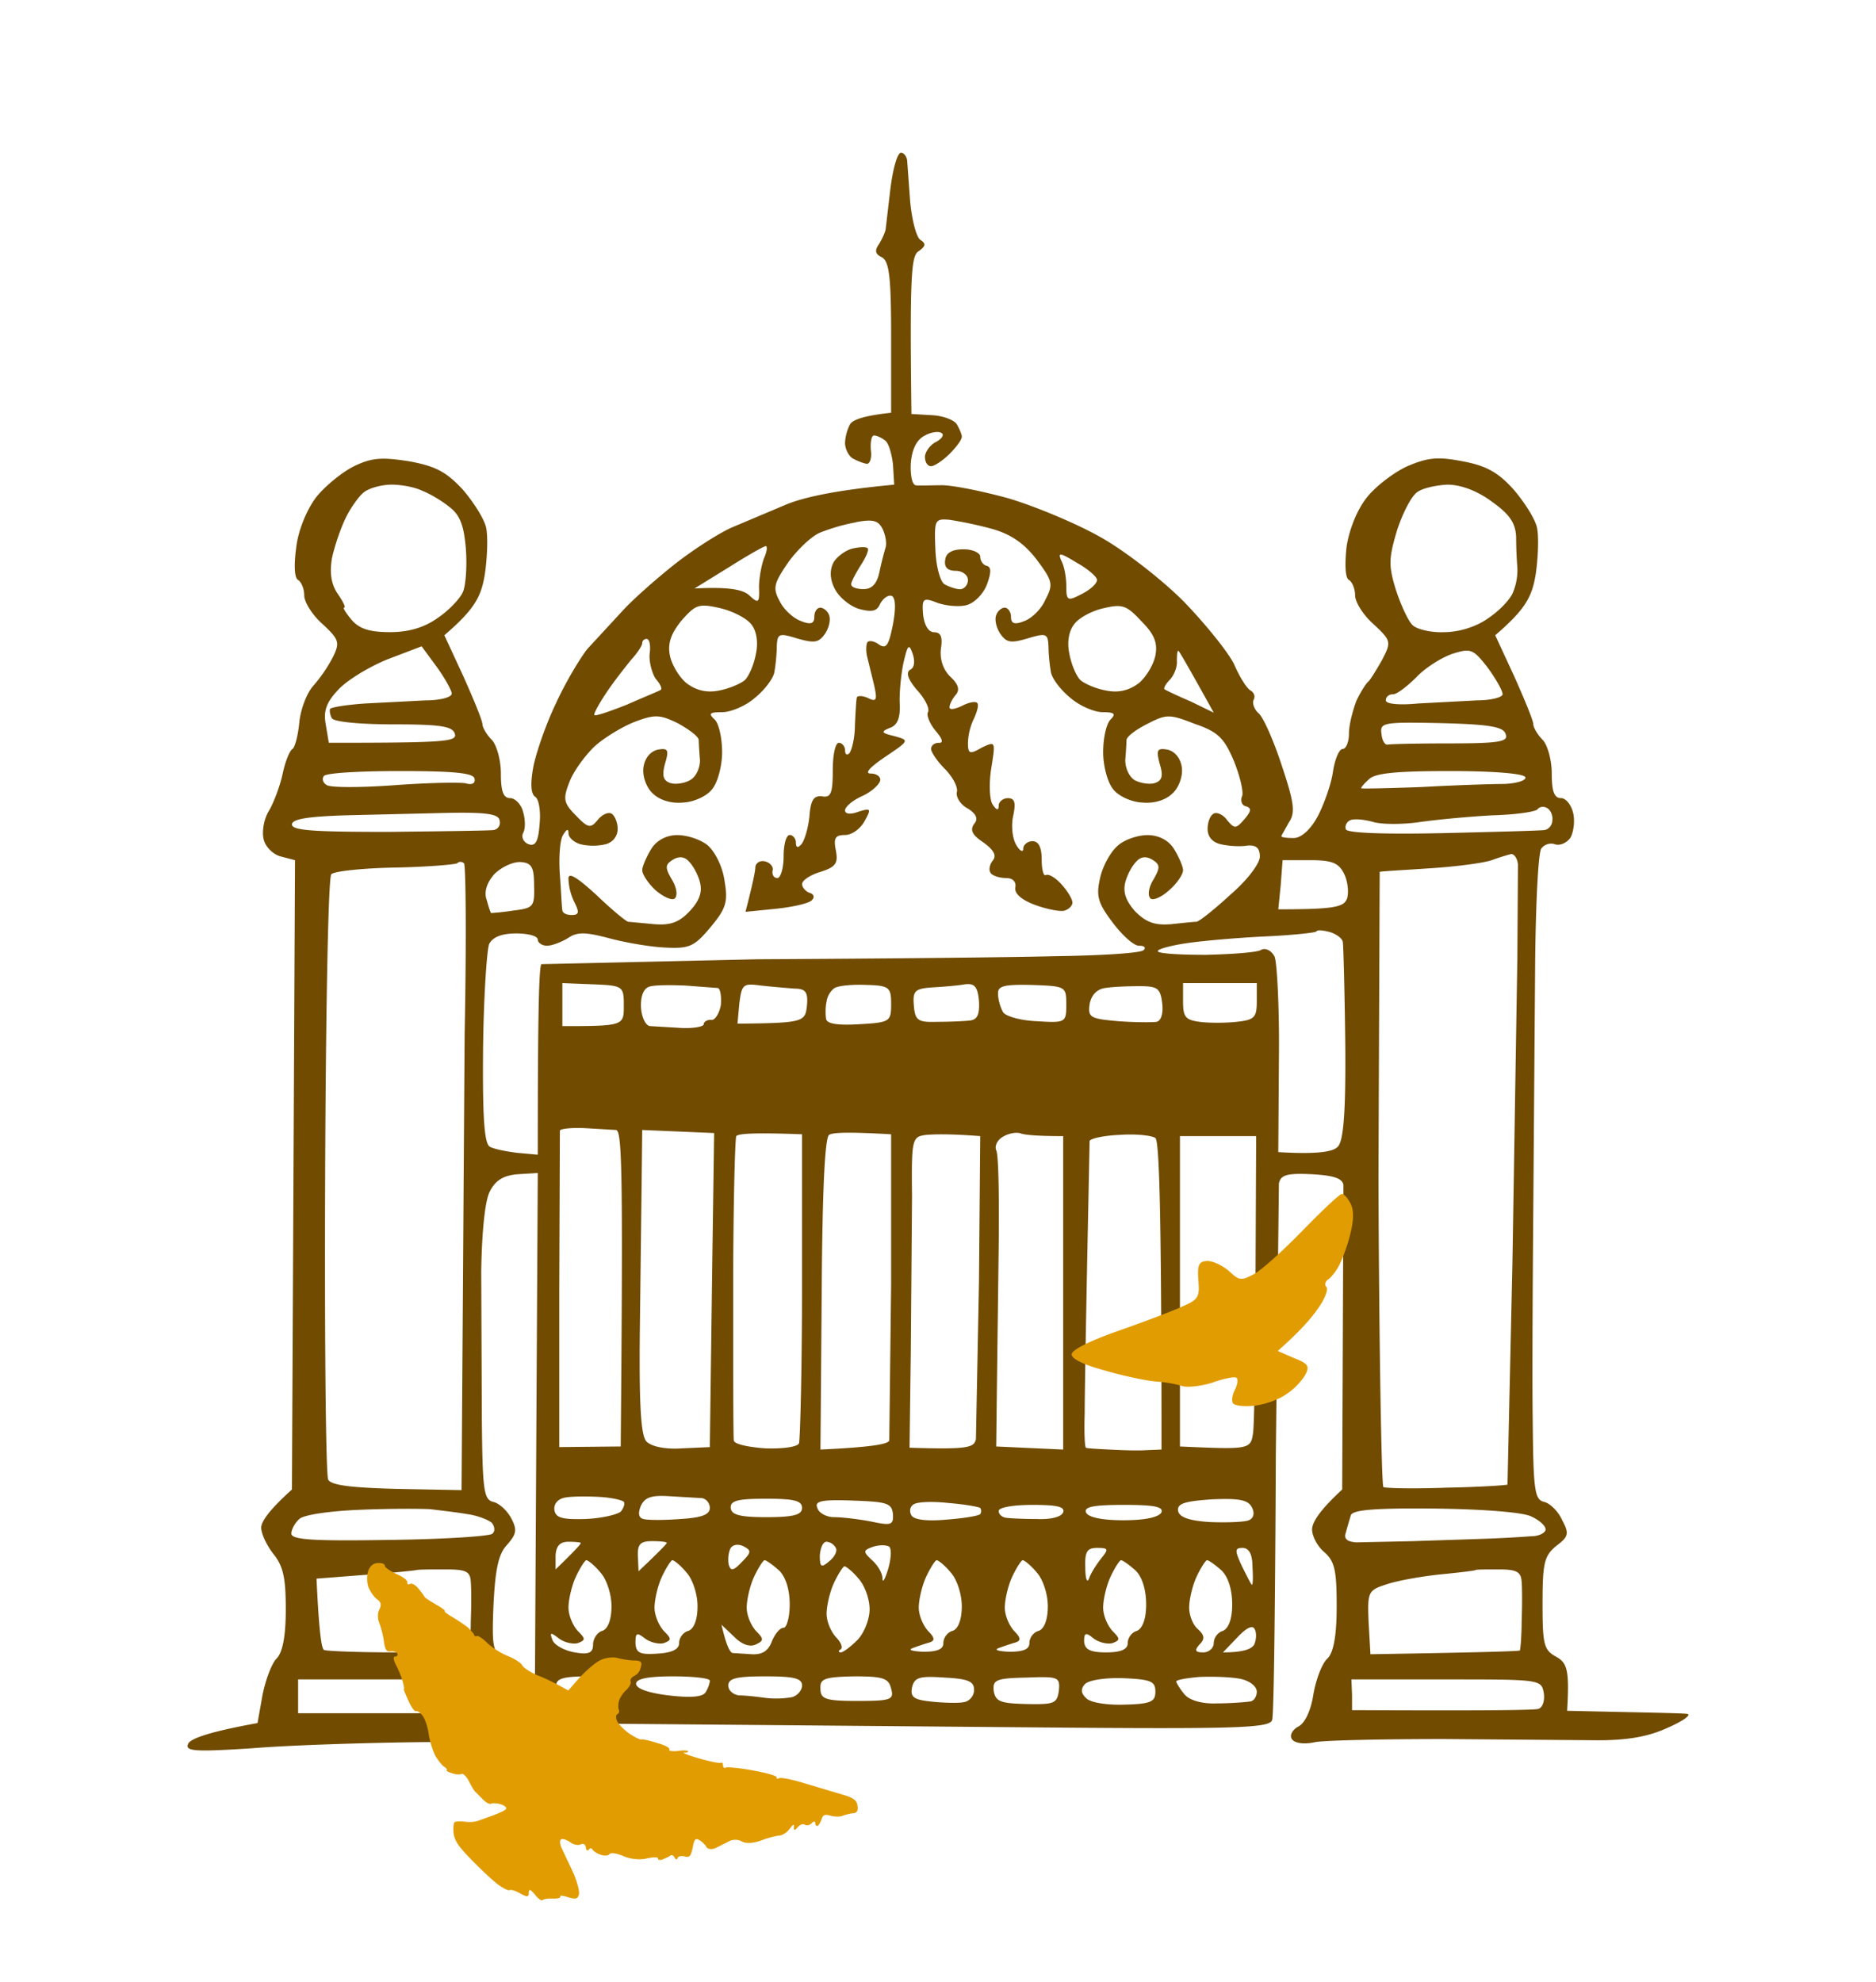 <svg xmlns="http://www.w3.org/2000/svg" width="160" height="169" fill="none" xmlns:v="https://vecta.io/nano"><g filter="url(#A)"><path fill-rule="evenodd" d="M75.95 14.816l-.419 3.564c-.052.262-.315.839-.577 1.258-.367.524-.314.839.262 1.101.629.367.786 1.677.786 6.814v6.447c-2.463.262-3.302.629-3.512.996a3.89 3.89 0 0 0-.419 1.572c0 .524.314 1.101.629 1.31.367.21.891.419 1.206.472.262.052.472-.472.367-1.153-.052-.681.052-1.258.262-1.258.262 0 .681.21.944.419.314.21.577 1.153.681 2.044l.105 1.73c-5.084.472-7.757 1.101-9.172 1.677L62.375 43.8c-1.153.524-3.25 1.887-4.665 2.987s-3.459 2.883-4.455 3.931l-3.145 3.407c-.629.786-1.887 2.883-2.673 4.612-.839 1.73-1.677 4.141-1.939 5.399-.28 1.502-.227 2.376.157 2.621.315.21.472 1.258.367 2.306-.105 1.52-.367 1.939-.943 1.73-.419-.157-.629-.577-.472-.943.21-.314.21-1.153 0-1.834-.157-.629-.681-1.153-1.101-1.153-.577 0-.786-.576-.786-2.096 0-1.153-.367-2.463-.786-2.883s-.786-1.048-.786-1.31c0-.315-.734-2.096-1.625-4.088l-1.625-3.512c2.621-2.254 3.145-3.302 3.459-5.241.21-1.468.262-3.197.105-3.931s-1.048-2.149-1.992-3.25c-1.415-1.52-2.306-1.992-4.56-2.411-2.358-.367-3.197-.315-4.717.419-1.048.524-2.516 1.73-3.25 2.673-.786 1.048-1.52 2.83-1.677 4.245-.21 1.52-.157 2.621.157 2.778.262.157.524.734.524 1.31s.681 1.677 1.572 2.463c1.415 1.31 1.468 1.572.891 2.778a12.79 12.79 0 0 1-1.677 2.463c-.576.629-1.101 2.044-1.206 3.145s-.367 2.097-.576 2.254c-.262.157-.629 1.101-.839 2.097s-.734 2.411-1.153 3.145c-.472.734-.629 1.834-.472 2.463.157.681.839 1.31 1.468 1.468l1.206.314-.262 53.67c-2.044 1.835-2.621 2.778-2.621 3.25 0 .524.472 1.52 1.048 2.254.839 1.048 1.048 2.044 1.048 4.717 0 2.253-.262 3.669-.786 4.193-.419.419-.943 1.834-1.205 3.144l-.419 2.359c-4.35.786-5.765 1.363-5.923 1.782-.262.629.577.681 5.451.367 3.145-.262 9.696-.472 14.518-.524 7.285-.053 8.858-.21 9.067-.839.157-.419-.053-.943-.524-1.205-.577-.262-.734-.891-.524-2.464.21-1.782.105-2.149-.943-2.62-1.048-.524-1.153-.839-.996-4.613.157-3.04.419-4.297 1.153-5.084.786-.891.891-1.258.367-2.253-.367-.682-1.048-1.311-1.572-1.416-.786-.209-.891-1.048-.943-7.232l-.052-12.422c.052-3.355.314-6.028.734-6.814.472-.943 1.153-1.363 2.359-1.467l1.73-.105-.262 46.909 42.611.367c17.453.157 20.074.052 20.283-.629.158-.419.262-10.692.315-22.8l.262-22.956c.157-.734.681-.891 2.83-.786 1.887.105 2.621.367 2.673.943l-.052 13.365-.053 12.579c-1.991 1.835-2.568 2.83-2.568 3.407s.472 1.468 1.048 1.939c.891.786 1.049 1.573 1.049 4.613 0 2.515-.262 3.931-.787 4.455-.471.419-.995 1.834-1.205 3.092-.21 1.363-.734 2.463-1.31 2.725-.472.262-.734.734-.524 1.049.262.367 1.048.471 1.991.262.839-.158 5.818-.262 11.007-.262l13.103.104c2.568 0 4.35-.314 6.027-1.1 1.311-.577 1.992-1.101 1.573-1.153s-2.935-.105-5.504-.157l-4.717-.105c.21-3.512 0-4.088-.943-4.613-1.048-.576-1.153-1.048-1.153-4.559 0-3.46.157-4.036 1.153-4.875 1.048-.786 1.153-1.048.524-2.201-.314-.734-1.048-1.468-1.572-1.573-.787-.209-.891-1.048-.944-6.97-.052-3.669 0-11.95.053-18.45l.157-20.702c.052-4.927.262-9.225.524-9.591a1.05 1.05 0 0 1 1.153-.367c.419.157.996-.105 1.31-.524.262-.419.42-1.363.262-2.097s-.629-1.31-1.048-1.31c-.576 0-.786-.576-.786-2.096 0-1.153-.367-2.463-.786-2.883s-.786-1.048-.786-1.31c0-.315-.734-2.096-1.625-4.088l-1.625-3.512c2.621-2.254 3.145-3.302 3.459-5.241.21-1.468.262-3.197.105-3.931s-1.048-2.149-1.992-3.25c-1.31-1.468-2.358-2.044-4.35-2.411-2.149-.419-2.987-.315-4.717.419-1.153.524-2.725 1.73-3.459 2.673-.839 1.048-1.52 2.778-1.73 4.245-.157 1.52-.105 2.621.21 2.778.262.157.524.734.524 1.31s.681 1.677 1.572 2.463c1.52 1.415 1.52 1.52.734 3.04-.472.839-.996 1.677-1.153 1.834-.21.157-.681.891-1.048 1.677-.315.839-.629 2.044-.629 2.778s-.262 1.31-.524 1.31c-.315 0-.682.891-.839 1.939-.157 1.101-.786 2.83-1.31 3.826-.629 1.153-1.415 1.834-2.044 1.834-.577 0-1.048-.052-1.048-.157 0-.052.314-.577.628-1.153.577-.839.472-1.677-.576-4.822-.681-2.097-1.572-4.141-1.992-4.507-.367-.315-.576-.891-.419-1.153.157-.315 0-.629-.262-.786-.315-.157-.944-1.153-1.415-2.254-.524-1.048-2.464-3.459-4.35-5.398-1.887-1.887-5.085-4.35-7.076-5.451-2.044-1.153-5.556-2.621-7.862-3.302-2.306-.629-4.927-1.153-5.765-1.101-.891 0-1.834.052-2.096 0-.315-.053-.472-.891-.419-1.887.105-1.223.507-2.009 1.206-2.358.576-.315 1.206-.367 1.415-.21.262.157 0 .524-.524.786-.472.262-.891.839-.891 1.258s.21.786.524.786c.262 0 .996-.472 1.572-1.048s1.048-1.206 1.048-1.467c0-.21-.21-.681-.419-1.048s-1.153-.734-2.096-.786l-1.782-.105c-.157-12.16 0-13.522.629-13.889.577-.419.629-.629.157-.943-.367-.21-.734-1.677-.891-3.25l-.262-3.564c-.052-.315-.262-.629-.524-.629-.314 0-.681 1.363-.891 2.988zM31.138 40.707c.472-.315 1.468-.577 2.254-.577.839 0 1.992.21 2.621.524.681.262 1.73.891 2.359 1.415.891.681 1.205 1.625 1.363 3.564.105 1.415 0 3.092-.262 3.669s-1.206 1.572-2.149 2.201c-1.118.804-2.463 1.206-4.036 1.206-1.73 0-2.621-.262-3.302-1.048-.472-.577-.786-1.048-.629-1.048s-.105-.524-.576-1.205c-.524-.786-.681-1.73-.472-2.988.21-.996.734-2.568 1.205-3.512s1.206-1.939 1.625-2.201zm89.678.105c.42-.367 1.625-.629 2.621-.681 1.153 0 2.568.524 3.826 1.468 1.468 1.048 1.992 1.782 2.044 2.988a35.95 35.95 0 0 0 .105 2.621 4.94 4.94 0 0 1-.367 2.096c-.21.577-1.153 1.572-2.096 2.201-.996.734-2.516 1.206-3.774 1.206-1.153.052-2.411-.262-2.726-.629-.367-.367-.995-1.73-1.415-3.04-.629-2.044-.576-2.673.105-4.979.472-1.468 1.206-2.883 1.677-3.25zm-47.8 2.516c1.415-.262 1.887-.157 2.254.576.262.524.367 1.258.262 1.572-.105.367-.367 1.31-.524 2.096-.21.996-.629 1.468-1.363 1.468-.577 0-1.048-.157-1.048-.419 0-.21.367-.891.786-1.572.419-.629.734-1.31.629-1.468-.052-.157-.629-.157-1.31 0-.629.157-1.363.734-1.625 1.206-.314.629-.314 1.363.105 2.201.367.734 1.258 1.468 2.044 1.73 1.153.314 1.572.21 1.835-.419.262-.472.681-.786.996-.681.314.157.367.996.105 2.411-.367 1.834-.577 2.149-1.206 1.73-.419-.314-.891-.367-.996-.157-.105.262-.105.786 0 1.206l.576 2.359c.315 1.363.21 1.52-.524 1.153-.472-.21-.943-.21-.943 0-.052.262-.105 1.258-.157 2.358 0 1.048-.262 2.097-.472 2.359-.21.21-.367.105-.367-.262 0-.315-.262-.629-.524-.629-.314 0-.524 1.048-.524 2.358 0 1.939-.157 2.359-.943 2.201-.681-.052-.943.314-1.048 1.73-.105.996-.419 2.044-.681 2.359-.314.349-.472.297-.472-.157 0-.314-.262-.629-.524-.629-.314 0-.524.839-.524 1.835s-.262 1.834-.524 1.834c-.314 0-.472-.262-.419-.629.105-.315-.21-.681-.629-.786s-.786.105-.839.472c0 .367-.21 1.363-.839 3.826l2.621-.262c1.468-.157 2.83-.472 3.04-.734.262-.262.157-.524-.21-.629-.314-.105-.629-.472-.629-.734 0-.314.681-.786 1.572-1.048 1.31-.419 1.52-.734 1.31-1.834-.21-1.048-.052-1.31.786-1.31.576 0 1.31-.524 1.677-1.205.576-1.048.524-1.101-.524-.786-.681.262-1.153.21-1.153-.105s.629-.839 1.415-1.205c.734-.314 1.468-.944 1.572-1.31.105-.314-.262-.629-.786-.629-.577 0-.105-.524 1.206-1.415 2.097-1.415 2.097-1.415.786-1.782-1.101-.262-1.153-.367-.419-.681.681-.21.943-.839.891-2.044-.052-.891.105-2.516.314-3.512.367-1.572.472-1.677.786-.786.21.629.157 1.206-.21 1.363-.384.245-.192.821.577 1.73.681.734 1.101 1.572.943 1.887-.157.262.157.996.629 1.572.629.734.716 1.083.262 1.048-.314 0-.629.21-.629.524 0 .262.524 1.048 1.153 1.677.681.681 1.153 1.572 1.048 1.992s.315 1.101.944 1.415c.734.472.891.891.524 1.31-.367.524-.157.943.786 1.572.943.681 1.153 1.153.786 1.572-.262.367-.367.839-.105 1.101.21.21.786.367 1.258.367.577 0 .891.314.786.839-.052.524.577 1.048 1.73 1.468.996.367 2.149.577 2.463.472.367-.105.681-.419.681-.681 0-.314-.419-.996-.943-1.572-.472-.524-1.048-.891-1.31-.786-.21.157-.367-.472-.367-1.31 0-1.048-.262-1.572-.786-1.572-.419 0-.786.314-.786.629 0 .367-.314.21-.629-.367s-.419-1.677-.21-2.516c.21-1.048.105-1.415-.472-1.415-.419 0-.786.315-.786.629 0 .454-.175.419-.524-.105-.262-.419-.314-1.834-.105-3.092.367-2.306.367-2.306-.839-1.73-.996.576-1.153.524-1.153-.419a5.16 5.16 0 0 1 .524-2.096c.262-.577.419-1.153.262-1.31s-.734-.052-1.31.262c-.576.262-1.048.367-1.048.105 0-.21.21-.681.524-1.048.367-.419.262-.891-.472-1.572-.576-.577-.891-1.415-.786-2.358.157-.996 0-1.415-.577-1.415-.472 0-.839-.577-.944-1.52-.105-1.363 0-1.468 1.206-.996.734.262 1.835.367 2.463.21.681-.157 1.468-.943 1.782-1.782.367-.996.367-1.468 0-1.572-.314-.052-.576-.419-.576-.786 0-.315-.629-.629-1.415-.629-.978 0-1.502.297-1.572.891-.105.629.192.943.891.943.577 0 1.048.367 1.048.786s-.314.786-.681.786c-.314 0-.943-.21-1.31-.419s-.734-1.52-.786-2.987c-.105-2.516-.052-2.621 1.206-2.516a34.16 34.16 0 0 1 3.669.786c1.625.472 2.725 1.258 3.774 2.621 1.363 1.834 1.415 2.096.734 3.407-.367.839-1.206 1.625-1.834 1.834-.786.315-1.101.21-1.101-.367 0-.419-.262-.786-.524-.786-.314 0-.629.314-.734.629-.157.367 0 1.101.367 1.625.524.734.891.786 2.306.367 1.572-.472 1.73-.419 1.782.629a14.98 14.98 0 0 0 .21 2.254c.105.577.891 1.572 1.677 2.201.786.681 2.044 1.206 2.725 1.206 1.048 0 1.153.157.681.629-.367.367-.629 1.625-.629 2.778s.367 2.568.839 3.145c.419.576 1.52 1.101 2.463 1.153 1.048.105 2.044-.21 2.621-.786.524-.472.891-1.468.786-2.201-.105-.786-.577-1.363-1.206-1.52-.891-.157-.996 0-.681 1.206.314.996.21 1.415-.367 1.625-.419.157-1.206.052-1.73-.21-.472-.262-.839-.996-.839-1.73.052-.629.105-1.468.105-1.73.052-.314.839-.891 1.782-1.363 1.625-.839 1.887-.839 4.035 0 1.992.681 2.516 1.206 3.355 3.197.524 1.31.838 2.673.681 2.988-.157.367 0 .786.315.839.524.157.471.419-.105 1.101-.734.839-.839.839-1.468.105-.314-.472-.891-.734-1.153-.577-.314.157-.524.734-.524 1.31 0 .681.419 1.153 1.153 1.31.681.157 1.677.21 2.254.105.734-.053 1.048.21 1.048.943 0 .576-1.048 1.992-2.516 3.25-1.362 1.258-2.62 2.254-2.882 2.306-.21 0-1.206.105-2.202.21-1.363.105-2.097-.157-3.04-1.101-.786-.891-1.048-1.625-.839-2.463.157-.629.577-1.415.944-1.782.367-.419.839-.472 1.363-.157.681.419.681.681.105 1.677-.419.681-.524 1.363-.262 1.625.21.21.943-.105 1.572-.681.681-.577 1.206-1.363 1.206-1.73 0-.314-.367-1.153-.787-1.834-.471-.734-1.31-1.153-2.253-1.153-.786 0-1.939.367-2.516.891-.629.524-1.31 1.782-1.52 2.778-.367 1.572-.157 2.149 1.101 3.826.839 1.101 1.834 1.992 2.254 1.939.419 0 .577.157.367.367-.21.262-3.616.472-7.547.524-3.983.105-15.357.21-25.368.262l-18.449.419c-.21.157-.315 3.878-.315 16.248l-1.73-.157c-.891-.105-1.992-.314-2.359-.524-.472-.262-.629-2.463-.577-8.386.052-4.35.315-8.386.524-8.91.314-.594 1.083-.891 2.306-.891.996 0 1.834.21 1.834.524 0 .262.367.524.786.524s1.258-.315 1.834-.681c.786-.524 1.52-.472 3.512.052 1.363.367 3.512.734 4.77.786 2.044.105 2.463-.105 3.826-1.73 1.31-1.572 1.52-2.149 1.206-3.931-.157-1.206-.786-2.463-1.415-3.04-.629-.524-1.782-.891-2.621-.891-.891 0-1.73.419-2.201 1.153-.419.681-.786 1.52-.786 1.834 0 .367.524 1.153 1.153 1.73.681.576 1.415.891 1.625.681.262-.262.157-.943-.262-1.625-.577-.996-.577-1.258.105-1.677.524-.314.996-.262 1.363.157.367.367.786 1.153.943 1.782.21.839-.052 1.572-.891 2.463-.891.943-1.625 1.206-2.988 1.101l-2.254-.21c-.21-.052-1.415-1.048-2.725-2.306-1.782-1.625-2.411-1.939-2.358-1.31a4.91 4.91 0 0 0 .524 1.992c.419.839.367 1.048-.262 1.048-.419 0-.786-.157-.786-.419-.052-.21-.105-1.572-.21-2.987-.105-1.468 0-2.988.262-3.407.315-.524.472-.576.472-.157 0 .367.472.786 1.048.943a4.72 4.72 0 0 0 2.096 0c.629-.157 1.048-.681 1.048-1.31 0-.577-.262-1.153-.524-1.31-.314-.157-.839.105-1.206.577-.576.681-.786.681-1.834-.419-1.048-1.048-1.101-1.415-.577-2.778.314-.891 1.258-2.201 2.096-3.04.839-.786 2.411-1.73 3.459-2.149 1.782-.681 2.201-.629 3.721.105.943.524 1.73 1.101 1.782 1.415 0 .262.052 1.101.105 1.73 0 .734-.367 1.468-.891 1.73-.472.262-1.258.367-1.677.21-.576-.21-.681-.629-.419-1.625.367-1.206.262-1.363-.629-1.206-.629.157-1.101.734-1.206 1.52-.105.734.262 1.73.786 2.201.576.576 1.572.891 2.621.786.943-.052 2.044-.577 2.463-1.153.472-.576.839-1.992.839-3.145s-.262-2.411-.629-2.778c-.577-.524-.419-.629.629-.629.734 0 1.992-.524 2.778-1.206.786-.629 1.572-1.625 1.677-2.201s.21-1.572.21-2.254c.052-1.048.21-1.101 1.73-.629 1.467.419 1.834.367 2.359-.367.367-.524.524-1.258.367-1.625-.105-.315-.472-.629-.734-.629-.314 0-.524.367-.524.786 0 .577-.314.681-1.101.367-.629-.21-1.468-.943-1.834-1.677-.629-1.153-.524-1.52.681-3.302.786-1.101 1.992-2.254 2.725-2.568a16.52 16.52 0 0 1 3.092-.891zm-10.902 3.878c1.572-.996 3.04-1.834 3.197-1.834s.105.472-.157 1.048c-.21.577-.419 1.677-.419 2.463.052 1.363-.052 1.415-.839.681-.524-.472-1.677-.734-4.665-.577l2.883-1.782zm28.408-.576c-.314-.734-.157-.734 1.31.157.943.524 1.73 1.206 1.73 1.468 0 .314-.577.839-1.31 1.205-1.206.629-1.31.577-1.31-.681 0-.681-.157-1.677-.419-2.149zM58.13 51.714c1.205-1.363 1.467-1.468 3.302-1.048 1.101.262 2.306.891 2.673 1.415.419.524.576 1.52.367 2.463-.157.891-.577 1.887-.944 2.254-.367.314-1.363.734-2.201.891-1.048.21-1.939 0-2.778-.629-.629-.524-1.258-1.572-1.415-2.359-.21-1.048.105-1.887.996-2.988zm36.007-1.048c1.572-.367 1.939-.262 3.197 1.101 1.101 1.101 1.415 1.834 1.206 2.935-.157.786-.786 1.834-1.415 2.359-.839.629-1.73.839-2.778.629-.891-.157-1.834-.577-2.201-.891-.367-.367-.786-1.363-.943-2.254-.21-.944-.052-1.939.419-2.516.367-.524 1.52-1.153 2.516-1.363zm-39.362 2.988c0-.21.157-.367.367-.367.262 0 .367.577.262 1.31-.052.681.21 1.625.524 2.096.367.419.577.839.419.943s-1.468.629-2.883 1.258c-1.468.576-2.673.996-2.778.891-.052-.157.419-.996 1.048-1.939s1.625-2.201 2.096-2.778c.524-.576.944-1.205.944-1.415zm-18.816.262l1.31 1.782c.681.944 1.258 1.992 1.258 2.254 0 .315-.996.577-2.254.577l-5.084.262c-1.572.105-2.935.314-3.04.472-.052.157 0 .524.157.786.157.314 2.463.524 5.241.524 3.983 0 5.032.157 5.241.786.21.681-.577.786-10.745.786l-.262-1.572c-.21-1.153.052-1.887 1.101-2.987.734-.786 2.621-1.939 4.193-2.568l2.883-1.101zm87.949.629c1.52-.472 1.729-.419 2.987 1.206.681.943 1.258 1.939 1.258 2.254 0 .262-.996.524-2.201.524l-4.98.262c-1.624.157-2.777.052-2.777-.262s.262-.524.629-.524c.314 0 1.205-.681 1.991-1.468.734-.786 2.149-1.677 3.093-1.992zm-23.534.577c0-.577.053-.943.158-.786.104.105.838 1.363 2.987 5.241l-1.939-.944c-1.101-.472-2.097-.943-2.254-1.048-.105-.052.053-.419.419-.786s.682-1.101.629-1.677zm17.454 6.289c-.157-.996.105-1.048 5.084-.943 4.14.105 5.346.314 5.503.943.262.629-.524.786-4.717.786-2.726 0-5.136.052-5.346.105s-.472-.314-.524-.891zm-90.202 3.564c.21-.262 3.092-.419 6.499-.419 4.508 0 6.237.157 6.342.629.105.419-.21.576-.734.419-.524-.105-3.25-.052-6.08.157s-5.451.21-5.765 0c-.315-.157-.472-.524-.262-.786zm89.153.262c.525-.524 2.516-.681 6.919-.681 3.669 0 6.289.21 6.394.524.105.262-.681.524-1.782.576-1.1 0-4.245.105-7.075.262-2.831.105-5.137.157-5.137.105-.052-.052.262-.419.681-.786zm14.362 2.568c.157-.21.524-.262.786-.105.314.157.524.629.471 1.048 0 .419-.314.786-.681.839s-4.245.157-8.648.262c-4.979.105-8.072 0-8.281-.314-.105-.314.052-.629.367-.786.367-.157 1.258-.052 1.991.157s2.516.21 3.931 0c1.468-.21 4.246-.472 6.237-.577 1.992-.052 3.722-.314 3.827-.524zm-101.628.524l8.805-.21c3.25-.052 4.246.105 4.298.681.105.367-.157.734-.524.786s-4.35.105-8.91.157c-6.29 0-8.281-.105-8.281-.629 0-.472 1.363-.681 4.612-.786zm97.854 3.774a19.57 19.57 0 0 1 1.52-.472c.262 0 .524.367.576.891l-.052 8.019-.419 25.944-.42 18.921c-.052.052-2.411.21-5.189.262-2.777.105-5.188.052-5.398-.052-.157-.158-.367-12.003-.419-26.364l.105-26.101c.157-.052 2.148-.157 4.455-.314s4.664-.472 5.241-.734zm-88.368.314c.157-.157.367-.157.576 0 .157.21.21 6.709.053 14.571l-.262 38.89-5.503-.105c-3.983-.105-5.608-.315-5.87-.786-.21-.367-.314-12.055-.262-25.945s.262-25.42.524-25.682c.21-.262 2.673-.524 5.451-.576s5.136-.262 5.294-.367zm3.145.943c.577-.576 1.52-1.048 2.201-1.048.996.052 1.206.419 1.206 1.992.052 1.834-.052 1.939-1.782 2.149-.996.157-1.834.21-1.887.21-.052-.052-.21-.524-.367-1.101-.262-.681 0-1.468.629-2.201zm67.245-1.205h2.306c1.887 0 2.464.21 2.936 1.153.314.629.419 1.572.262 2.096-.262.734-.944.943-5.871.943l.21-2.096.157-2.097zm2.883 6.08c.052-.157.577-.105 1.153.052.524.157 1.048.524 1.101.839s.157 4.245.209 8.701c.053 5.818-.157 8.281-.629 8.753-.366.419-1.572.681-5.084.472l.053-7.862c.052-4.35-.157-8.281-.367-8.805-.262-.524-.786-.786-1.153-.576-.315.21-2.463.367-4.717.419-2.202 0-4.088-.105-4.088-.314-.052-.157 1.048-.472 2.463-.681s4.455-.472 6.761-.577c2.254-.105 4.193-.314 4.298-.419zm-64.31 4.403l2.621.105c2.568.105 2.621.157 2.621 1.834s0 1.73-5.241 1.73v-1.834-1.834zm7.39.314c.419-.157 1.782-.157 3.092-.105l2.778.21c.21.052.315.681.262 1.415-.105.681-.472 1.31-.786 1.31-.367-.052-.681.157-.681.367s-.891.367-1.939.314l-2.621-.157c-.367 0-.734-.734-.786-1.572-.052-.943.21-1.625.681-1.782zm7.705 1.415c.21-1.625.315-1.73 1.834-1.52a98.04 98.04 0 0 0 2.883.262c.944 0 1.153.314 1.048 1.468-.157 1.363-.262 1.468-5.923 1.52l.157-1.73zm8.124-1.31c.367-.21 1.572-.314 2.725-.262 1.939.052 2.097.21 2.097 1.625 0 1.52-.105 1.572-2.778 1.73-1.887.105-2.778-.052-2.778-.524-.052-.367-.052-.996.052-1.415.052-.472.367-.943.681-1.153zm8.334-.052c.944-.052 2.201-.157 2.778-.262.839-.105 1.101.21 1.206 1.468.052 1.153-.157 1.572-.839 1.625-.472.052-1.73.105-2.726.105-1.625.052-1.887-.105-1.992-1.363s.052-1.468 1.572-1.572zm5.608.577c-.052-.681.419-.839 2.83-.786 2.935.105 2.988.105 2.988 1.677 0 1.52-.053 1.572-2.516 1.415-1.363-.052-2.673-.419-2.883-.786s-.419-1.048-.419-1.52zm9.12-.524c.629-.105 1.939-.157 2.935-.157 1.52 0 1.782.157 1.939 1.415.105.839-.052 1.52-.472 1.625-.367.052-1.835.052-3.25-.052-2.411-.21-2.621-.314-2.463-1.468.157-.786.629-1.258 1.31-1.363zm6.657-.419h6.289v1.572c0 1.363-.21 1.572-1.73 1.73-.943.105-2.358.105-3.144 0-1.206-.157-1.415-.419-1.415-1.73v-1.572zM47.752 95.216c.052-.157.996-.262 2.096-.21l2.673.157c.524 0 .629 3.04.419 26.992l-5.241.053v-13.365l.052-13.628zm7.023-.052l6.132.262-.157 11.007-.21 15.776-2.358.105c-1.468.104-2.621-.158-3.04-.577-.472-.472-.629-2.935-.577-9.015l.157-12.946.052-4.612zm8.019.524c.157-.21 1.468-.314 5.608-.157v12.946c0 7.075-.157 13.155-.262 13.417-.157.315-1.468.472-2.883.42-1.467-.105-2.673-.367-2.673-.682-.052-.262-.052-6.132-.052-13.05 0-6.867.157-12.684.262-12.894zm7.914-.105c.314-.21 1.625-.262 5.294-.052v12.788l-.157 13.313c-.052.315-1.415.577-5.87.786l.105-13.208c.052-8.7.262-13.365.629-13.627zm8.281 0c.629-.052 1.939-.105 4.612.105l-.105 12.474-.262 13.365c-.157.734-.681.891-5.66.734l.105-8.176.105-13.261c-.052-4.926 0-5.084 1.206-5.241zm6.552.157c.524-.314 1.206-.419 1.572-.262.367.105 1.31.21 3.564.21v26.73l-5.713-.262.052-4.455.157-12.317c.052-4.297 0-8.124-.21-8.49-.157-.367.105-.891.577-1.153zm9.958-.157c1.363-.105 2.725.052 3.04.262.314.262.524 5.399.524 26.573l-1.31.053c-.734.052-2.149 0-3.145-.053-1.048-.052-1.939-.104-1.992-.157-.105-.052-.157-1.363-.105-2.987 0-1.573.105-7.338.21-12.841l.21-10.326c.052-.21 1.206-.472 2.568-.524zm5.136.105h6.5l-.053 11.95c0 6.552-.105 12.579-.209 13.365-.21 1.415-.315 1.415-6.238 1.153v-13.208-13.26zm-52.412 30.819c.577-.105 1.834-.105 2.883-.053.996.053 1.939.262 2.097.419.105.158 0 .525-.262.839-.314.262-1.677.577-3.04.629-1.992.052-2.516-.105-2.621-.786-.052-.524.314-.944.943-1.048zm6.447.681c.367-.734.944-.891 2.516-.786l2.673.157c.367.052.681.419.681.839 0 .576-.734.838-2.516.943-1.363.105-2.778.105-3.145 0-.419-.105-.489-.489-.21-1.153zm7.652.21c-.052-.629.629-.787 2.988-.787 2.411 0 3.092.158 3.092.787 0 .576-.681.786-3.04.786-2.306 0-2.987-.21-3.04-.786zm7.39 0c-.262-.577.315-.734 3.04-.629 2.883.104 3.302.209 3.407 1.153.052.943-.157.996-1.887.629-1.101-.21-2.463-.367-3.145-.367-.629 0-1.31-.367-1.415-.786zm8.229-.315c.314-.21 1.625-.262 2.987-.105 1.31.105 2.516.315 2.673.42.105.157.105.366 0 .524-.157.157-1.468.367-2.883.471-1.73.158-2.778 0-2.987-.366s-.105-.787.21-.944zm22.537.577c-.105-.629.524-.839 2.883-.996 2.358-.105 3.092.052 3.407.681.262.472.157.944-.262 1.101-.367.157-1.835.209-3.25.157-1.834-.105-2.673-.419-2.778-.943zm-69.813-.105c2.411-.105 5.136-.105 6.028-.053.839.105 2.254.262 3.145.42.839.105 1.782.471 2.096.733.262.315.315.734.052.944-.21.21-4.193.472-8.753.524-6.394.105-8.333 0-8.386-.524 0-.367.315-.944.681-1.258.367-.367 2.621-.681 5.136-.786zm54.509.105c0-.315 1.258-.524 2.883-.524 2.096 0 2.778.157 2.621.628-.157.42-1.101.629-2.254.577-1.048 0-2.254-.052-2.621-.105s-.629-.314-.629-.576zm7.442.104c-.157-.471.681-.628 3.25-.628s3.354.157 3.197.628c-.21.42-1.363.682-3.25.682s-3.04-.262-3.197-.682zm22.59.263c.157-.472 2.044-.629 7.233-.577 4.036.052 7.495.314 8.176.681.682.315 1.206.787 1.206 1.101 0 .262-.524.577-1.206.577a106.84 106.84 0 0 1-3.773.209l-6.29.21-4.874.105c-.786-.053-1.101-.315-.891-.839.105-.419.314-1.101.419-1.467zm-67.822 3.406c.052-.786.367-1.153 1.101-1.153.577 0 1.048.053 1.048.105 0 .105-.472.629-2.149 2.254v-1.206zm7.023.105c-.052-1.048.21-1.31 1.205-1.31.681 0 1.258.052 1.258.157 0 .053-.524.629-2.411 2.411l-.052-1.258zm7.862-.629c.157-.367.629-.471 1.101-.262.734.367.734.524-.105 1.363-.681.734-.944.786-1.101.262-.105-.367-.052-.996.105-1.363zm7.652.524c.052-.629.262-1.153.577-1.153a.99.99 0 0 1 .786.524c.157.262-.105.787-.577 1.153-.681.577-.786.472-.786-.524zm4.56-.733c.524-.158 1.101-.158 1.363 0 .21.209.157 1.048-.105 1.939-.262.838-.472 1.205-.472.786 0-.472-.419-1.153-.891-1.572-.786-.734-.786-.839.105-1.153zm18.082 1.782c-.052-1.363.157-1.678.996-1.678.996 0 .996.105.367.891-.419.525-.891 1.258-1.048 1.73-.157.419-.315 0-.315-.943zm13.365-.105c-.629-1.363-.629-1.573.053-1.573.524 0 .838.525.838 1.573.053.838.053 1.572-.052 1.572-.053 0-.42-.734-.839-1.572zm-56.815.891c.367-.786.786-1.415.891-1.415.157 0 .734.471 1.206 1.048.524.576.943 1.834.943 2.883 0 1.153-.314 1.939-.786 2.096-.419.105-.786.681-.786 1.153 0 .734-.367.891-1.572.682-.891-.158-1.73-.629-1.887-1.049-.262-.681-.157-.681.524-.157.472.367 1.205.524 1.625.419.681-.262.681-.367 0-1.048-.419-.472-.786-1.31-.786-1.992 0-.629.262-1.834.629-2.62zm7.338 0c.367-.786.786-1.415.891-1.415.157 0 .734.471 1.205 1.048.524.576.944 1.834.944 2.883 0 1.153-.315 1.939-.786 2.096-.419.105-.786.577-.786 1.048 0 .524-.611.821-1.834.891-1.52.105-1.835-.052-1.887-.891 0-.891.105-.943.786-.419.472.367 1.206.524 1.625.419.681-.262.681-.367 0-1.048-.419-.472-.786-1.31-.786-1.992 0-.629.262-1.834.629-2.62zm7.862 0c.367-.786.786-1.415.891-1.415.157 0 .734.419 1.258.891.577.576.891 1.677.891 2.882 0 1.101-.262 1.992-.524 1.992-.314 0-.734.524-.996 1.153-.314.839-.839 1.153-1.73 1.101l-1.625-.105c-.21-.052-.524-.577-.943-2.411l1.101 1.048c.629.629 1.31.891 1.835.629.681-.314.681-.472 0-1.153-.419-.472-.786-1.31-.786-1.992 0-.629.262-1.834.629-2.62zm14.676 0c.367-.786.786-1.415.891-1.415.157 0 .734.471 1.206 1.048.524.576.943 1.834.943 2.883 0 1.153-.314 1.939-.786 2.096-.419.105-.786.577-.786 1.048 0 .524-.524.734-1.73.734-.943-.052-1.31-.157-.891-.314s1.048-.367 1.415-.472c.524-.157.472-.419-.105-.996-.419-.472-.786-1.31-.786-1.992 0-.629.262-1.834.629-2.62zm7.338 0c.367-.786.786-1.415.891-1.415.157 0 .734.471 1.206 1.048.524.576.943 1.834.943 2.883 0 1.153-.315 1.939-.786 2.096-.419.105-.786.577-.786 1.048 0 .524-.524.734-1.73.734-.943-.052-1.31-.157-.891-.314s1.048-.367 1.415-.472c.524-.157.472-.419-.105-.996-.419-.472-.786-1.31-.786-1.992 0-.629.262-1.834.629-2.62zm8.386 0c.367-.786.786-1.415.891-1.415.157 0 .734.419 1.258.891.577.576.891 1.677.891 2.882 0 1.258-.314 2.044-.786 2.254-.419.105-.786.577-.786 1.048 0 .524-.576.787-1.834.787-1.415 0-1.834-.263-1.887-.944 0-.734.157-.786.786-.262.472.367 1.206.524 1.625.419.681-.262.681-.367 0-1.048-.419-.472-.786-1.31-.786-1.992 0-.629.262-1.834.629-2.62zm7.338 0c.366-.786.786-1.415.891-1.415.157 0 .733.419 1.258.891.576.576.891 1.677.891 2.882 0 1.258-.315 2.044-.787 2.254-.419.105-.786.577-.786 1.048 0 .42-.419.787-.891.787-.681 0-.786-.158-.314-.682.471-.472.419-.786-.158-1.31-.419-.367-.733-1.153-.733-1.835 0-.629.262-1.834.629-2.62zm-66.512-.577c.21-.052 1.31-.052 2.463-.052 1.73 0 2.096.157 2.149 1.048.052.577.052 2.097 0 3.407 0 1.258-.105 2.411-.21 2.516-.105.052-2.83.105-6.08.105-3.197 0-6.027-.105-6.237-.21-.21-.157-.419-1.573-.629-6.08l4.036-.314c2.254-.158 4.245-.367 4.508-.42zm35.588 1.101c.367-.786.786-1.415.891-1.415.157 0 .734.471 1.205 1.048.524.577.944 1.73.944 2.621 0 .838-.472 2.044-1.048 2.62s-1.206 1.049-1.415 1.049-.21-.158 0-.263c.21-.157 0-.629-.419-1.048-.419-.472-.786-1.31-.786-1.991 0-.629.262-1.835.629-2.621zm54.719-1.101c.052-.052.943-.052 1.992-.052 1.519 0 1.886.209 1.939 1.048.052.577.052 2.097 0 3.407 0 1.258-.105 2.411-.157 2.463-.105.053-2.988.158-12.737.315l-.157-2.726c-.105-2.62-.052-2.725 1.572-3.249.944-.315 3.04-.682 4.613-.839s2.935-.314 2.935-.367zm-20.284 5.713c.786-.838 1.311-1.048 1.468-.629.157.315.105.891-.053 1.258-.209.367-.838.682-2.673.682l1.258-1.311zm-80.138 3.617h16.458l.314 2.882H25.425v-1.415-1.467zm22.013.524c0-.629.681-.786 2.883-.786 2.725 0 2.883.052 2.516 1.1-.315.734-.681.996-1.468.786a11.28 11.28 0 0 0-2.463-.314c-.944 0-1.468-.315-1.468-.786zm6.814-.157c0-.42.996-.629 3.145-.629 1.73 0 3.145.157 3.145.366s-.157.682-.367.996c-.262.42-1.363.472-3.145.262-1.73-.209-2.778-.576-2.778-.995zm7.862.157c0-.629.734-.786 3.145-.786 2.463 0 3.145.157 3.145.786 0 .419-.419.891-.891.996a7.93 7.93 0 0 1-2.254.052c-.734-.105-1.73-.21-2.201-.21-.524-.052-.943-.419-.943-.838zm7.862.262c-.052-.839.314-.996 2.883-1.048 2.463 0 2.935.157 3.145 1.048.262.943 0 1.048-2.883 1.048-2.725 0-3.145-.157-3.145-1.048zm7.809-.105c.21-.839.577-.996 2.778-.839 1.992.105 2.516.315 2.516 1.049 0 .524-.419.996-.891 1.048-.524.105-1.782.052-2.778-.052-1.468-.158-1.782-.367-1.625-1.206zm6.971.314c-.105-.943.157-1.1 2.778-1.153 2.725-.104 2.883-.052 2.778 1.101-.157 1.101-.367 1.206-2.778 1.153-2.201-.052-2.621-.209-2.778-1.101zm7.757-.576c.314-.367 1.782-.577 3.302-.524 2.359.105 2.726.262 2.726 1.153 0 .839-.367 1.048-2.621 1.101-1.415.052-2.883-.158-3.25-.525-.472-.419-.524-.786-.157-1.205zm7.81-.21c-.105-.157.786-.314 1.939-.419 1.153-.052 2.726 0 3.512.157s1.415.629 1.415 1.101c0 .419-.262.839-.629.839-.367.052-1.625.157-2.778.157-1.258.052-2.306-.262-2.725-.734-.367-.419-.682-.943-.734-1.101zm14.938-.209h8.123c7.967 0 8.072 0 8.282 1.153.104.681-.105 1.258-.472 1.362s-4.088.158-15.881.105v-1.31l-.052-1.31z" fill="#704b00"/></g><path d="M31.409 133.941a2.49 2.49 0 0 0 .004 1.395c.179.418.509.887.751 1.052.343.24.369.481.205.849-.177.279-.175.787-.035 1.129a7.47 7.47 0 0 1 .397 1.547c.116.799.231.964.585.913.241-.026.494.037.571.189.064.127-.025.266-.189.254-.19 0-.138.355.116.799.229.456.485 1.09.549 1.407.09.304.128.571.078.596-.025.013.166.457.396.976.242.545.535.938.636.887.127-.063.381.127.584.405.216.304.446 1.014.511 1.585.09.558.333 1.357.55 1.788.229.393.585.849.763.95.191.127.292.266.216.304s.14.152.444.253.672.139.824.062c.127-.063.419.203.635.634.204.405.446.823.547.899.114.102.381.38.635.634.267.278.572.443.723.366.127-.063.519-.038.824.063s.52.278.419.392c-.063.127-.557.343-1.063.535l-1.342.484a2.61 2.61 0 0 1-1.077.065c-.368-.038-.748-.037-.874.026-.101.051-.151.457-.111.914.078.659.383 1.141 1.553 2.332.788.81 1.804 1.76 2.262 2.102.444.316.863.519.965.468.088-.077.494.037.901.277.609.329.736.329.735-.052.012-.355.126-.317.507.127.28.367.572.569.66.493.114-.089.494-.153.887-.128.418.012.697-.064.633-.191-.076-.089.253-.064.672.075.634.189.812.164.924-.243.063-.253-.168-1.154-.538-1.952l-.969-2.054c-.128-.317-.154-.621-.002-.697.127-.064.469.05.761.252.267.215.685.291.888.189.228-.114.406-.013.444.253.026.241.14.342.254.19.088-.14.24-.153.317-.001.064.127.394.342.698.443s.647.088.76-.064c.088-.14.633-.065 1.205.188s1.433.328 1.965.187c.545-.115.975-.141.95-.001.013.152.216.177.444.063.266-.102.544-.242.633-.318.127-.064.266.025.343.177.089.177.203.215.254.063.038-.178.329-.229.621-.153.406.113.519-.039.669-.75.137-.736.238-.85.606-.622.229.139.496.417.572.57.089.177.431.227.748.1l1.139-.573c.316-.19.823-.191 1.102-.014.355.202.976.176 1.647-.066.582-.229 1.292-.395 1.532-.421.254 0 .671-.242.898-.547.341-.457.429-.47.392-.165-.012.292.077.279.317-.001.202-.228.468-.33.62-.216.14.088.406.05.57-.128s.316-.191.317-.001c-.012.165.102.267.203.216s.253-.318.34-.584c.113-.343.265-.419.785-.268.368.101.837.088 1.039-.014.215-.077.608-.179.849-.204.317-.001.456-.229.378-.635-.039-.457-.344-.685-1.27-.95l-3.171-.946c-1.053-.328-2.08-.542-2.257-.453-.152.076-.228.051-.19-.063.063-.127-.825-.38-1.979-.594s-2.219-.313-2.345-.25c-.152.077-.266-.025-.254-.19-.001-.19-.077-.279-.203-.215-.101.051-.913-.113-1.839-.378s-1.484-.492-1.294-.492c.228.012.393-.039.354-.115s-.431-.101-.9-.024c-.456.039-.76.001-.697-.126.088-.14-.419-.392-1.079-.569-.647-.215-1.243-.328-1.319-.29s-.495-.164-.965-.468c-.432-.291-.927-.772-1.068-1.051s-.154-.558-.002-.634c.127-.064.189-.254.126-.381-.076-.152-.052-.482.011-.736.075-.291.365-.723.631-.952.278-.267.429-.597.366-.724-.076-.152.075-.355.303-.469a1.05 1.05 0 0 0 .568-.762c.125-.444.011-.546-.597-.558-.38.001-1.039-.112-1.445-.226-.393-.088-1.077.002-1.469.231-.43.216-1.176.877-1.732 1.474l-.947 1.08c-1.193-.671-2.031-1.075-2.652-1.303-.609-.265-1.18-.645-1.282-.848s-.623-.544-1.181-.772a6.24 6.24 0 0 1-1.752-1.088c-.394-.405-.826-.696-.952-.633-.101.051-.19.001-.228-.139-.051-.101-.28-.367-.521-.595-.267-.215-.838-.595-1.295-.873-.444-.253-.749-.481-.673-.52s-.28-.304-.762-.569c-.495-.291-.914-.557-.952-.633s-.255-.38-.509-.697-.572-.506-.749-.417c-.152.076-.241.025-.228-.139.05-.153-.369-.482-.927-.709-.546-.266-.977-.557-.99-.709.025-.14-.216-.241-.558-.228-.405.014-.658.204-.847.649zm79.712-29.023c-1.673 1.715-3.516 3.387-4.159 3.73-1.115.601-1.286.558-2.144-.257-.557-.471-1.372-.857-1.844-.857-.728.043-.857.3-.771 1.629.128 1.5 0 1.672-1.501 2.315-.857.386-3.344 1.329-5.445 2.058-2.401.858-3.859 1.586-3.859 1.972s1.072.901 3.001 1.415c1.629.472 3.559.858 4.287.9.686.043 1.672.215 2.144.386.471.129 1.629 0 2.572-.3.943-.343 1.844-.514 2.015-.429.215.086.129.558-.085 1.029-.258.472-.301.987-.172 1.158.129.214.943.3 1.801.214s2.101-.514 2.744-.986c.686-.428 1.372-1.2 1.629-1.672.386-.729.214-.943-.986-1.415l-1.372-.6c1.801-1.586 2.83-2.744 3.387-3.558.6-.815.943-1.673.772-1.887-.172-.171-.129-.471.128-.643.215-.129.643-.643.901-1.115s.729-1.672.986-2.701c.3-1.2.343-2.058.043-2.658-.258-.472-.558-.857-.772-.815-.172 0-1.672 1.415-3.301 3.087z" fill="#e19c01"/><defs><filter id="A" x="15" y="11.028" width="130" height="140.051" filterUnits="userSpaceOnUse" color-interpolation-filters="sRGB"><feFlood flood-opacity="0" result="A"/><feColorMatrix in="SourceAlpha" values="0 0 0 0 0 0 0 0 0 0 0 0 0 0 0 0 0 0 127 0" result="B"/><feOffset dy="2"/><feGaussianBlur stdDeviation=".5"/><feComposite in2="B" operator="out"/><feColorMatrix values="0 0 0 0 0.11 0 0 0 0 0.113 0 0 0 0 0.027 0 0 0 1 0"/><feBlend in2="A"/><feBlend in="SourceGraphic" result="D"/><feColorMatrix in="SourceAlpha" values="0 0 0 0 0 0 0 0 0 0 0 0 0 0 0 0 0 0 127 0" result="B"/><feOffset dy="-0.8"/><feGaussianBlur stdDeviation=".5"/><feComposite in2="B" operator="arithmetic" k2="-1" k3="1"/><feColorMatrix values="0 0 0 0 0.882 0 0 0 0 0.612 0 0 0 0 0.004 0 0 0 1 0"/><feBlend in2="D"/></filter></defs></svg>